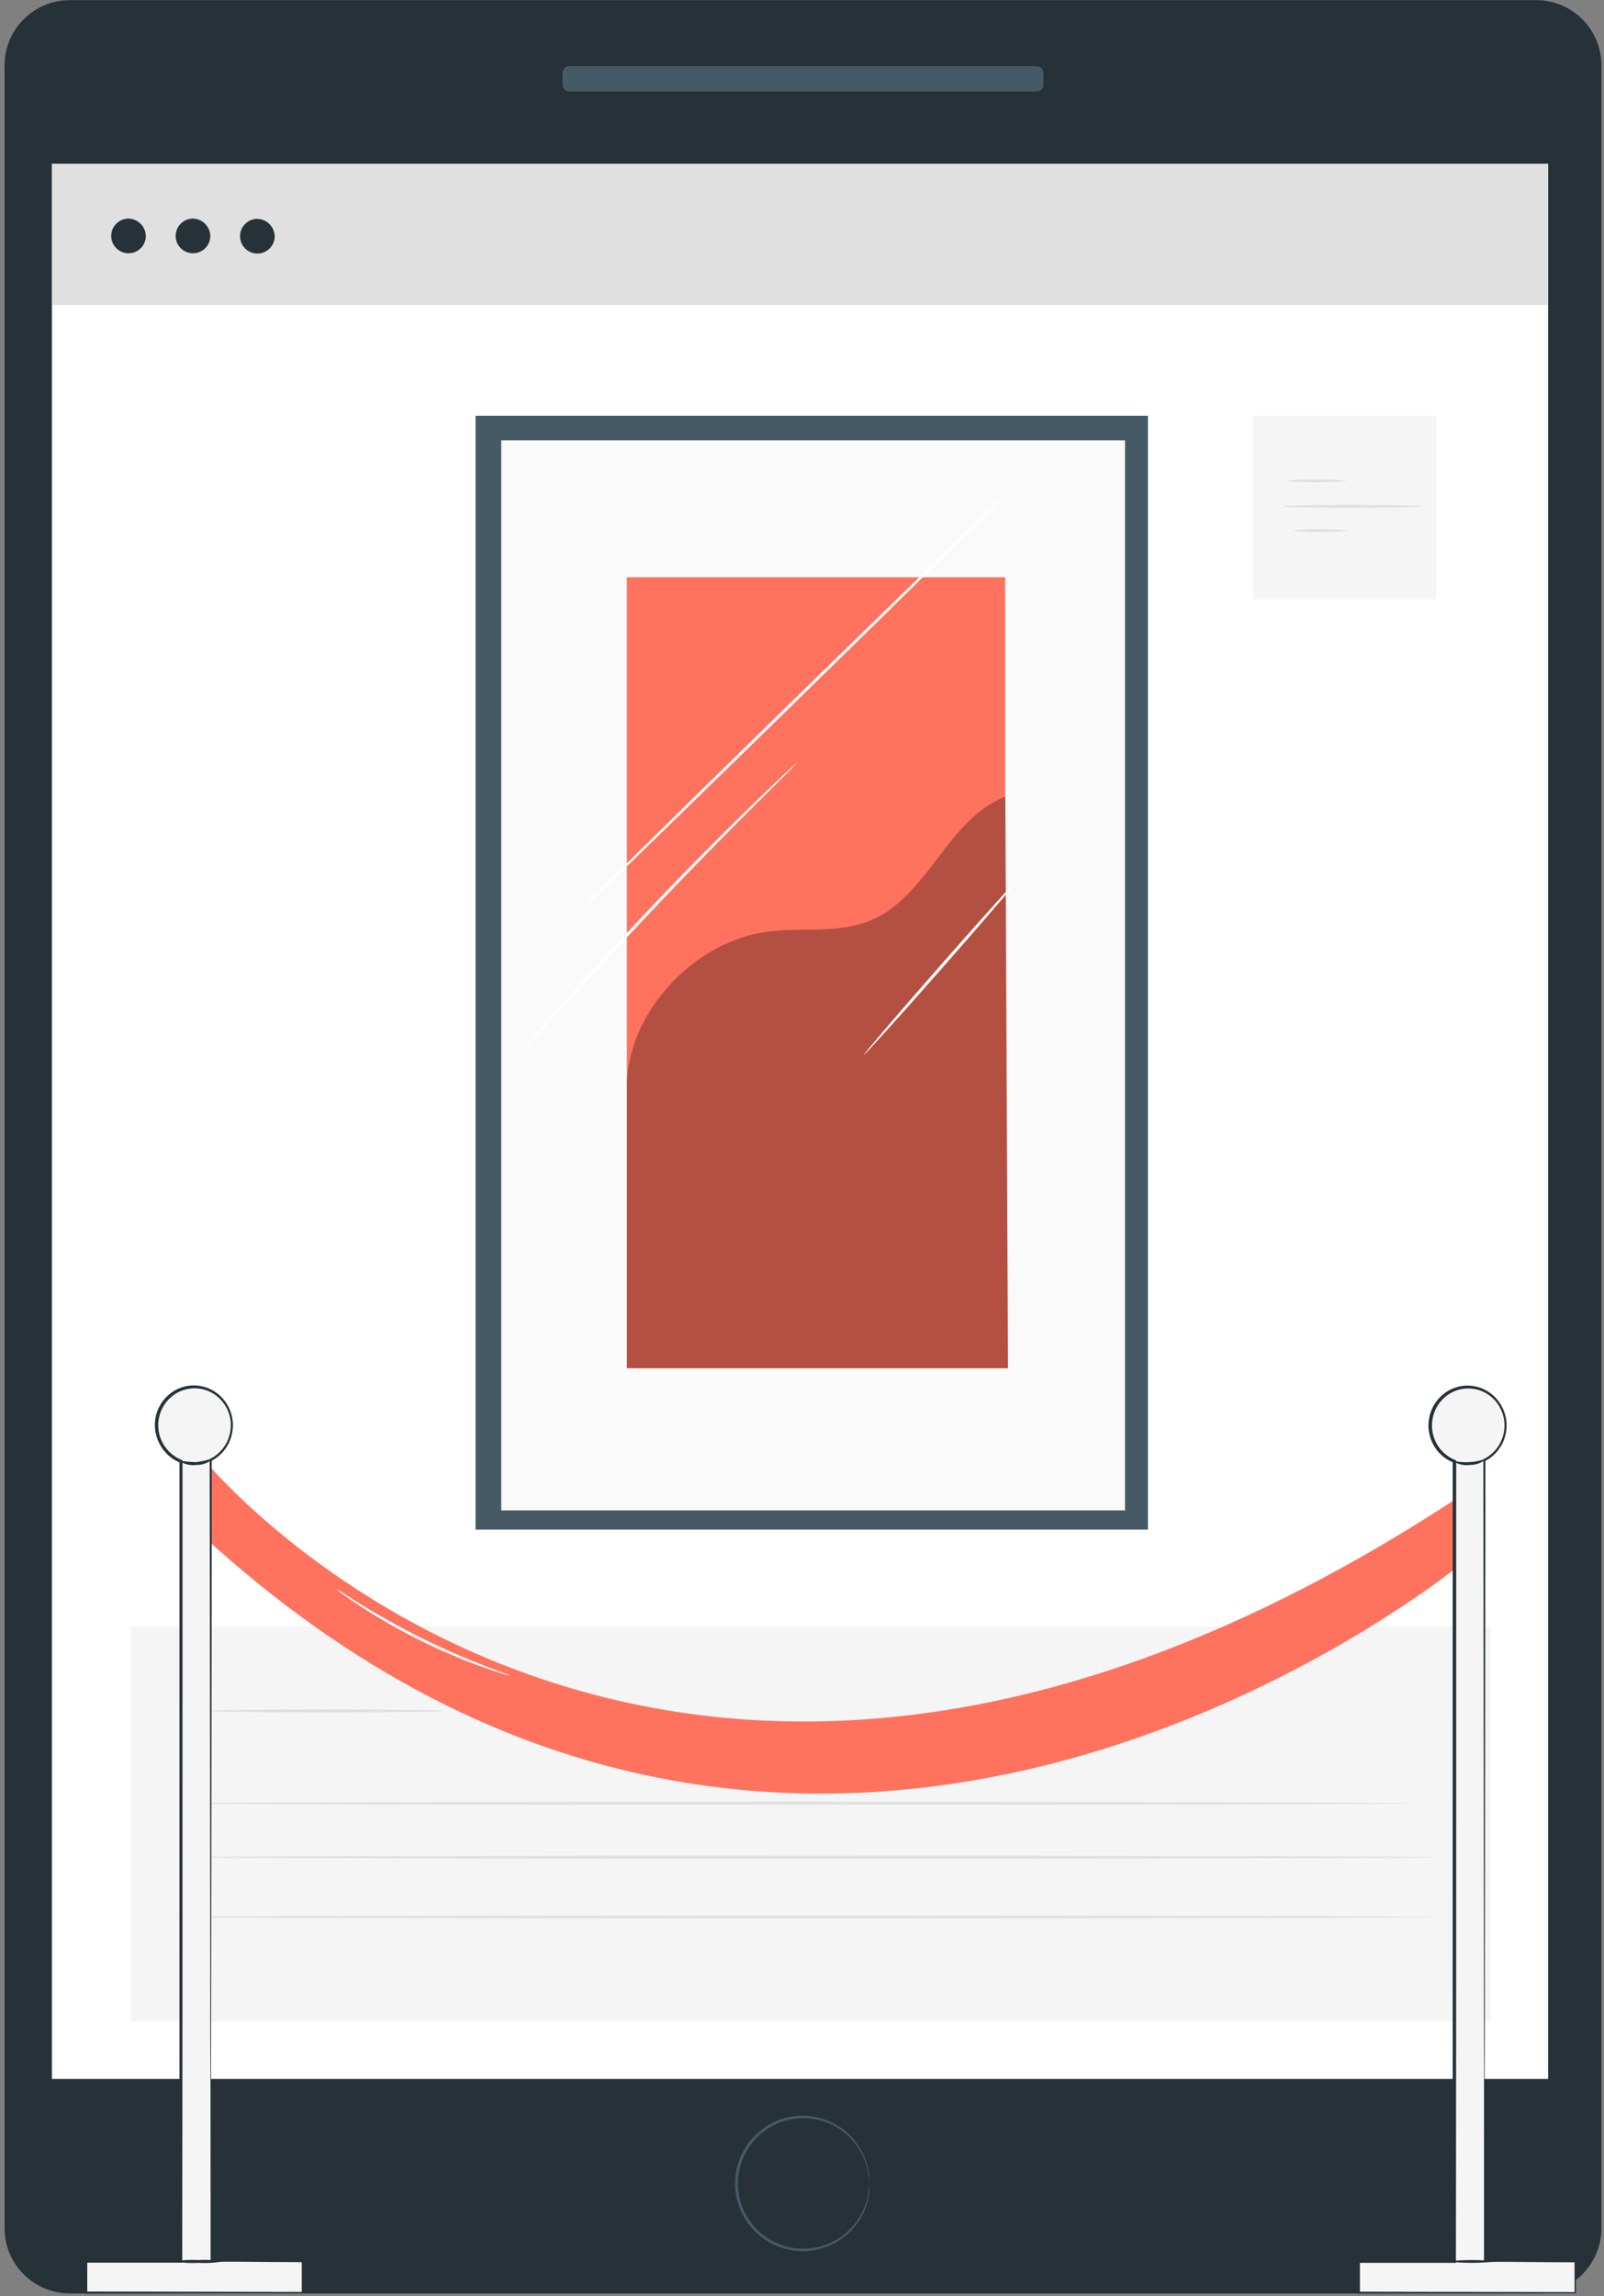 <?xml version="1.0" encoding="UTF-8"?> <svg xmlns="http://www.w3.org/2000/svg" width="288" height="412" viewBox="0 0 288 412" fill="none"><rect x="0" y="0" width="288" height="412" fill="#808080" stroke="none"/> <path d="M275.825 0.024H12.534C6.064 0.024 0.818 5.269 0.818 11.739V399.783C0.818 406.253 6.064 411.499 12.534 411.499H275.825C282.295 411.499 287.54 406.253 287.54 399.783V11.739C287.54 5.269 282.295 0.024 275.825 0.024Z" fill="#263238"></path> <path d="M277.965 29.378H9.318V373.015H277.965V29.378Z" fill="white"></path> <path d="M156.123 391.76C156.03 390.787 155.875 389.821 155.656 388.869C154.968 386.29 153.436 384.015 151.305 382.408C149.738 381.228 147.901 380.46 145.96 380.173C144.02 379.886 142.039 380.089 140.198 380.764C139.135 381.144 138.136 381.685 137.236 382.367C136.283 383.053 135.45 383.893 134.771 384.852C133.295 386.853 132.499 389.274 132.499 391.76C132.499 394.246 133.295 396.667 134.771 398.667C135.452 399.627 136.285 400.47 137.236 401.163C138.136 401.842 139.135 402.379 140.198 402.755C142.039 403.431 144.02 403.635 145.961 403.348C147.901 403.061 149.738 402.292 151.305 401.112C153.436 399.504 154.968 397.23 155.656 394.651C155.875 393.698 156.031 392.733 156.123 391.76C156.147 392.013 156.147 392.267 156.123 392.52C156.13 392.833 156.109 393.145 156.062 393.454C156.019 393.874 155.944 394.291 155.839 394.701C155.206 397.364 153.677 399.727 151.508 401.396C149.901 402.64 148.005 403.457 145.998 403.771C143.99 404.085 141.935 403.885 140.025 403.191C137.758 402.374 135.785 400.902 134.355 398.961C132.814 396.877 131.981 394.353 131.981 391.76C131.981 389.167 132.814 386.643 134.355 384.558C135.072 383.562 135.946 382.688 136.942 381.971C137.87 381.277 138.895 380.723 139.985 380.328C141.577 379.75 143.274 379.514 144.963 379.636C146.653 379.759 148.298 380.236 149.79 381.037C151.283 381.838 152.589 382.946 153.625 384.286C154.66 385.627 155.401 387.171 155.798 388.818C155.903 389.231 155.978 389.652 156.022 390.076C156.069 390.381 156.089 390.69 156.082 390.999C156.12 391.251 156.134 391.505 156.123 391.76Z" fill="#455A64"></path> <path d="M186.128 11.871H102.242C101.559 11.871 101.005 12.425 101.005 13.108V15.178C101.005 15.861 101.559 16.415 102.242 16.415H186.128C186.811 16.415 187.365 15.861 187.365 15.178V13.108C187.365 12.425 186.811 11.871 186.128 11.871Z" fill="#455A64"></path> <path d="M277.965 29.378H9.318V54.737H277.965V29.378Z" fill="#E0E0E0"></path> <path d="M26.186 42.504C26.152 43.111 25.942 43.696 25.58 44.184C25.218 44.673 24.72 45.046 24.149 45.255C23.578 45.465 22.958 45.502 22.366 45.363C21.773 45.224 21.235 44.915 20.817 44.473C20.398 44.032 20.118 43.477 20.011 42.878C19.904 42.279 19.975 41.662 20.215 41.103C20.455 40.544 20.854 40.068 21.361 39.733C21.869 39.398 22.464 39.218 23.072 39.218C23.921 39.241 24.725 39.601 25.309 40.217C25.892 40.833 26.208 41.656 26.186 42.504Z" fill="#263238"></path> <path d="M37.76 42.504C37.727 43.111 37.516 43.696 37.154 44.184C36.792 44.673 36.294 45.046 35.723 45.255C35.152 45.465 34.532 45.502 33.94 45.363C33.348 45.224 32.809 44.915 32.391 44.473C31.972 44.032 31.692 43.477 31.585 42.878C31.479 42.279 31.55 41.662 31.79 41.103C32.029 40.544 32.428 40.068 32.935 39.733C33.443 39.398 34.038 39.218 34.646 39.218C35.495 39.241 36.299 39.601 36.883 40.217C37.467 40.833 37.782 41.656 37.76 42.504Z" fill="#263238"></path> <path d="M49.323 42.504C49.299 43.113 49.097 43.702 48.742 44.197C48.386 44.693 47.893 45.073 47.324 45.291C46.754 45.508 46.133 45.554 45.538 45.422C44.943 45.291 44.399 44.987 43.975 44.549C43.551 44.111 43.264 43.558 43.151 42.959C43.039 42.359 43.104 41.74 43.34 41.178C43.576 40.616 43.971 40.135 44.478 39.795C44.984 39.456 45.579 39.273 46.189 39.268C47.032 39.287 47.834 39.637 48.42 40.243C49.007 40.848 49.331 41.661 49.323 42.504Z" fill="#263238"></path> <path d="M267.68 291.787H23.499V362.699H267.68V291.787Z" fill="#F5F5F5"></path> <path d="M79.663 306.982C79.663 307.124 70.179 307.245 58.483 307.245C46.788 307.245 37.294 307.124 37.294 306.982C37.294 306.84 46.778 306.718 58.483 306.718C70.189 306.718 79.663 306.84 79.663 306.982Z" fill="#E0E0E0"></path> <path d="M253.266 323.556C253.266 323.708 203.686 323.82 142.531 323.82C81.377 323.82 31.786 323.708 31.786 323.556C31.786 323.404 81.357 323.282 142.552 323.282C203.746 323.282 253.266 323.414 253.266 323.556Z" fill="#E0E0E0"></path> <path d="M257.871 333.222C257.871 333.375 207.773 333.496 145.989 333.496C84.206 333.496 34.088 333.375 34.088 333.222C34.088 333.07 84.176 332.959 145.989 332.959C207.803 332.959 257.871 333.08 257.871 333.222Z" fill="#E0E0E0"></path> <path d="M257.688 343.954C257.688 344.096 206.87 344.218 144.194 344.218C81.518 344.218 30.68 344.096 30.68 343.954C30.68 343.812 81.488 343.69 144.194 343.69C206.9 343.69 257.688 343.812 257.688 343.954Z" fill="#E0E0E0"></path> <path d="M206.113 74.608H85.387V274.452H206.113V74.608Z" fill="#455A64"></path> <path d="M202 79H90V271H202V79Z" fill="#FAFAFA"></path> <path d="M180.478 103.577H112.558V245.482H180.478V103.577Z" fill="#FF725E"></path> <path d="M112.557 195.263C112.405 182.016 124.293 169.103 137.479 167.216C143.738 166.334 150.382 167.582 156.234 165.188C166.672 160.907 169.999 147.041 180.507 142.923L180.984 245.493H112.557V195.263Z" fill="#FF725E"></path> <g opacity="0.3"> <path d="M112.557 195.263C112.405 182.016 124.293 169.103 137.479 167.216C143.738 166.334 150.382 167.582 156.234 165.188C166.672 160.907 169.999 147.041 180.507 142.923L180.984 245.493H112.557V195.263Z" fill="black"></path> </g> <path d="M184.048 85.339C184.149 85.451 165.13 104.186 141.577 127.191C118.025 150.196 98.833 168.778 98.732 168.677C98.63 168.576 117.639 149.831 141.202 126.815C164.765 103.8 183.946 85.238 184.048 85.339Z" fill="white"></path> <path d="M90.82 192.057C90.962 191.841 91.117 191.634 91.287 191.439L92.697 189.725C93.934 188.244 95.74 186.124 98.002 183.527C102.526 178.334 108.886 171.243 116.118 163.605C123.35 155.967 130.085 149.242 135.025 144.445C137.5 142.041 139.519 140.113 140.928 138.805L142.562 137.304C142.747 137.122 142.948 136.956 143.16 136.807C142.999 137.013 142.823 137.206 142.633 137.385L141.07 138.957L135.289 144.708C130.41 149.567 123.725 156.343 116.503 163.981C109.281 171.619 102.881 178.648 98.245 183.78L92.819 189.867L91.328 191.51C91.178 191.71 91.008 191.893 90.82 192.057Z" fill="white"></path> <path d="M183.317 157.174C183.429 157.276 177.231 164.518 169.421 173.404C161.611 182.289 155.22 189.339 155.129 189.248C155.038 189.156 161.215 181.904 169.025 173.018C176.836 164.133 183.206 157.083 183.317 157.174Z" fill="white"></path> <path d="M257.882 74.608H224.946V107.543H257.882V74.608Z" fill="#F5F5F5"></path> <path d="M241.957 86.283C238.192 86.634 234.402 86.634 230.637 86.283C234.402 85.931 238.192 85.931 241.957 86.283Z" fill="#E0E0E0"></path> <path d="M254.939 90.857C254.939 91.009 249.441 91.121 242.665 91.121C235.89 91.121 230.382 91.009 230.382 90.857C230.382 90.705 235.88 90.594 242.665 90.594C249.451 90.594 254.939 90.715 254.939 90.857Z" fill="#E0E0E0"></path> <path d="M242.179 95.199C238.735 95.55 235.265 95.55 231.822 95.199C235.265 94.834 238.736 94.834 242.179 95.199Z" fill="#E0E0E0"></path> <path d="M35.903 261.093C35.903 261.093 118.206 364.068 263.307 267.696V279.868C263.307 279.868 146.78 377.366 35.903 275.081V261.093Z" fill="#FF725E"></path> <path d="M37.811 405.768V261.955C39.206 261.273 40.323 260.131 40.975 258.721C41.626 257.311 41.772 255.72 41.388 254.215C41.003 252.71 40.112 251.384 38.864 250.459C37.617 249.535 36.088 249.068 34.537 249.138C32.985 249.209 31.506 249.811 30.346 250.845C29.187 251.879 28.42 253.28 28.173 254.813C27.926 256.347 28.215 257.918 28.991 259.263C29.768 260.609 30.984 261.645 32.435 262.199V405.768H15.384V411.316H54.223V405.768H37.811Z" fill="#F5F5F5"></path> <path d="M37.811 405.768H38.896H42.051L54.223 405.707H54.325V405.808C54.325 407.512 54.325 409.369 54.325 411.357V411.468H54.213L15.374 411.539H15.191V405.616H32.435L32.222 405.818C32.222 372.345 32.222 330.474 32.222 285.113C32.222 277.363 32.222 269.715 32.222 262.219L32.384 262.452C30.809 261.833 29.507 260.671 28.712 259.176C27.895 257.693 27.619 255.972 27.931 254.307C28.254 252.681 29.128 251.215 30.406 250.159C31.666 249.116 33.255 248.555 34.89 248.576C36.525 248.596 38.099 249.197 39.333 250.27C40.547 251.323 41.375 252.751 41.686 254.327C41.984 255.88 41.775 257.488 41.087 258.912C40.4 260.313 39.274 261.453 37.882 262.158L38.014 261.935C38.014 303.644 37.923 339.562 37.902 365.073C37.902 377.833 37.842 387.986 37.831 394.965C37.831 398.444 37.831 401.132 37.831 402.958C37.831 403.871 37.831 404.561 37.831 405.037C37.831 405.514 37.831 405.747 37.831 405.747C37.831 405.747 37.831 405.524 37.831 405.068C37.831 404.611 37.831 403.911 37.831 403.039C37.831 401.223 37.831 398.556 37.831 395.097C37.831 388.128 37.831 377.995 37.76 365.255C37.76 339.704 37.689 303.736 37.649 261.955V261.803L37.781 261.732C39.083 261.074 40.131 260.004 40.763 258.689C41.407 257.364 41.603 255.865 41.321 254.419C41.029 252.956 40.258 251.632 39.13 250.656C37.982 249.664 36.521 249.11 35.005 249.092C33.488 249.073 32.014 249.591 30.843 250.554C29.648 251.543 28.833 252.915 28.536 254.437C28.238 255.958 28.476 257.536 29.209 258.902C29.948 260.286 31.151 261.364 32.608 261.945L32.77 262.006V285.072C32.77 330.403 32.77 372.305 32.719 405.778V405.981H15.475L15.668 405.788C15.668 407.736 15.668 409.642 15.668 411.336L15.486 411.154L54.325 411.225L54.203 411.336C54.203 409.308 54.203 407.492 54.203 405.788L54.304 405.889L42.071 405.829H38.937L37.811 405.768Z" fill="#263238"></path> <path d="M38.358 261.631C37.541 262.417 36.449 262.853 35.315 262.848C34.18 263.007 33.028 262.719 32.1 262.047C33.148 262.231 34.21 262.329 35.275 262.341C36.32 262.188 37.351 261.95 38.358 261.631Z" fill="#263238"></path> <path d="M40.103 405.758C38.63 406.011 37.132 406.096 35.64 406.011C34.147 406.096 32.65 406.011 31.177 405.758C32.65 405.504 34.147 405.419 35.64 405.504C37.132 405.419 38.63 405.504 40.103 405.758Z" fill="#263238"></path> <path d="M266.452 405.768V261.955C267.847 261.273 268.964 260.131 269.616 258.721C270.267 257.311 270.413 255.72 270.029 254.215C269.645 252.71 268.753 251.384 267.506 250.459C266.258 249.535 264.729 249.068 263.178 249.138C261.627 249.209 260.147 249.811 258.987 250.845C257.828 251.879 257.061 253.28 256.814 254.813C256.567 256.347 256.856 257.918 257.633 259.263C258.409 260.609 259.625 261.645 261.076 262.199V405.768H243.984V411.316H282.823V405.768H266.452Z" fill="#F5F5F5"></path> <path d="M266.452 405.768H267.537H270.692L282.864 405.707H282.965V405.808C282.965 407.512 282.965 409.369 282.965 411.357V411.468H282.854L243.984 411.529H243.802V405.605H261.045L260.832 405.808C260.832 372.335 260.832 330.463 260.832 285.102V262.199L260.995 262.432C259.419 261.813 258.117 260.651 257.323 259.156C256.545 257.677 256.297 255.976 256.623 254.338C256.946 252.711 257.82 251.246 259.098 250.189C260.358 249.147 261.947 248.586 263.581 248.606C265.216 248.627 266.791 249.227 268.024 250.301C269.239 251.353 270.067 252.781 270.377 254.358C270.676 255.911 270.466 257.519 269.779 258.943C269.091 260.344 267.966 261.483 266.574 262.189L266.705 261.965C266.655 303.675 266.614 339.593 266.594 365.103C266.594 377.863 266.533 388.017 266.523 394.996C266.523 398.475 266.523 401.163 266.523 402.988C266.523 403.901 266.523 404.591 266.523 405.068C266.523 405.545 266.523 405.778 266.523 405.778C266.523 405.778 266.523 405.555 266.523 405.098C266.523 404.642 266.523 403.942 266.523 403.07C266.523 401.254 266.523 398.586 266.523 395.127C266.523 388.159 266.523 378.026 266.452 365.286C266.452 339.735 266.381 303.766 266.34 261.986V261.834L266.472 261.763C267.774 261.104 268.822 260.035 269.454 258.72C270.098 257.394 270.294 255.896 270.012 254.449C269.72 252.986 268.949 251.662 267.821 250.686C266.674 249.695 265.213 249.141 263.696 249.122C262.18 249.104 260.706 249.622 259.534 250.585C258.345 251.577 257.533 252.949 257.236 254.469C256.938 255.989 257.173 257.565 257.901 258.933C258.639 260.316 259.843 261.394 261.299 261.976L261.461 262.036V285.102C261.461 330.433 261.461 372.335 261.411 405.808V406.011H243.984L244.177 405.818C244.177 407.766 244.177 409.673 244.177 411.367L243.994 411.184L282.833 411.255L282.712 411.367C282.712 409.338 282.712 407.523 282.712 405.818L282.813 405.92L270.59 405.859H267.446L266.452 405.768Z" fill="#263238"></path> <path d="M267.001 261.631C266.183 262.417 265.092 262.853 263.958 262.848C262.823 263.007 261.67 262.719 260.742 262.047C262.829 262.579 265.032 262.434 267.031 261.631H267.001Z" fill="#263238"></path> <path d="M268.724 405.758C265.758 406.096 262.764 406.096 259.798 405.758C262.764 405.419 265.758 405.419 268.724 405.758Z" fill="#263238"></path> <path d="M91.611 300.642C91.158 300.569 90.713 300.453 90.282 300.297C89.43 300.054 88.203 299.648 86.712 299.121C78.922 296.328 71.487 292.631 64.559 288.105C63.23 287.233 62.175 286.502 61.465 285.975C61.079 285.723 60.719 285.434 60.39 285.113C60.806 285.304 61.204 285.535 61.576 285.802L64.751 287.831C67.439 289.494 71.223 291.685 75.544 293.836C79.865 295.986 83.892 297.67 86.833 298.816L90.343 300.145C90.781 300.268 91.206 300.435 91.611 300.642Z" fill="white"></path> </svg> 